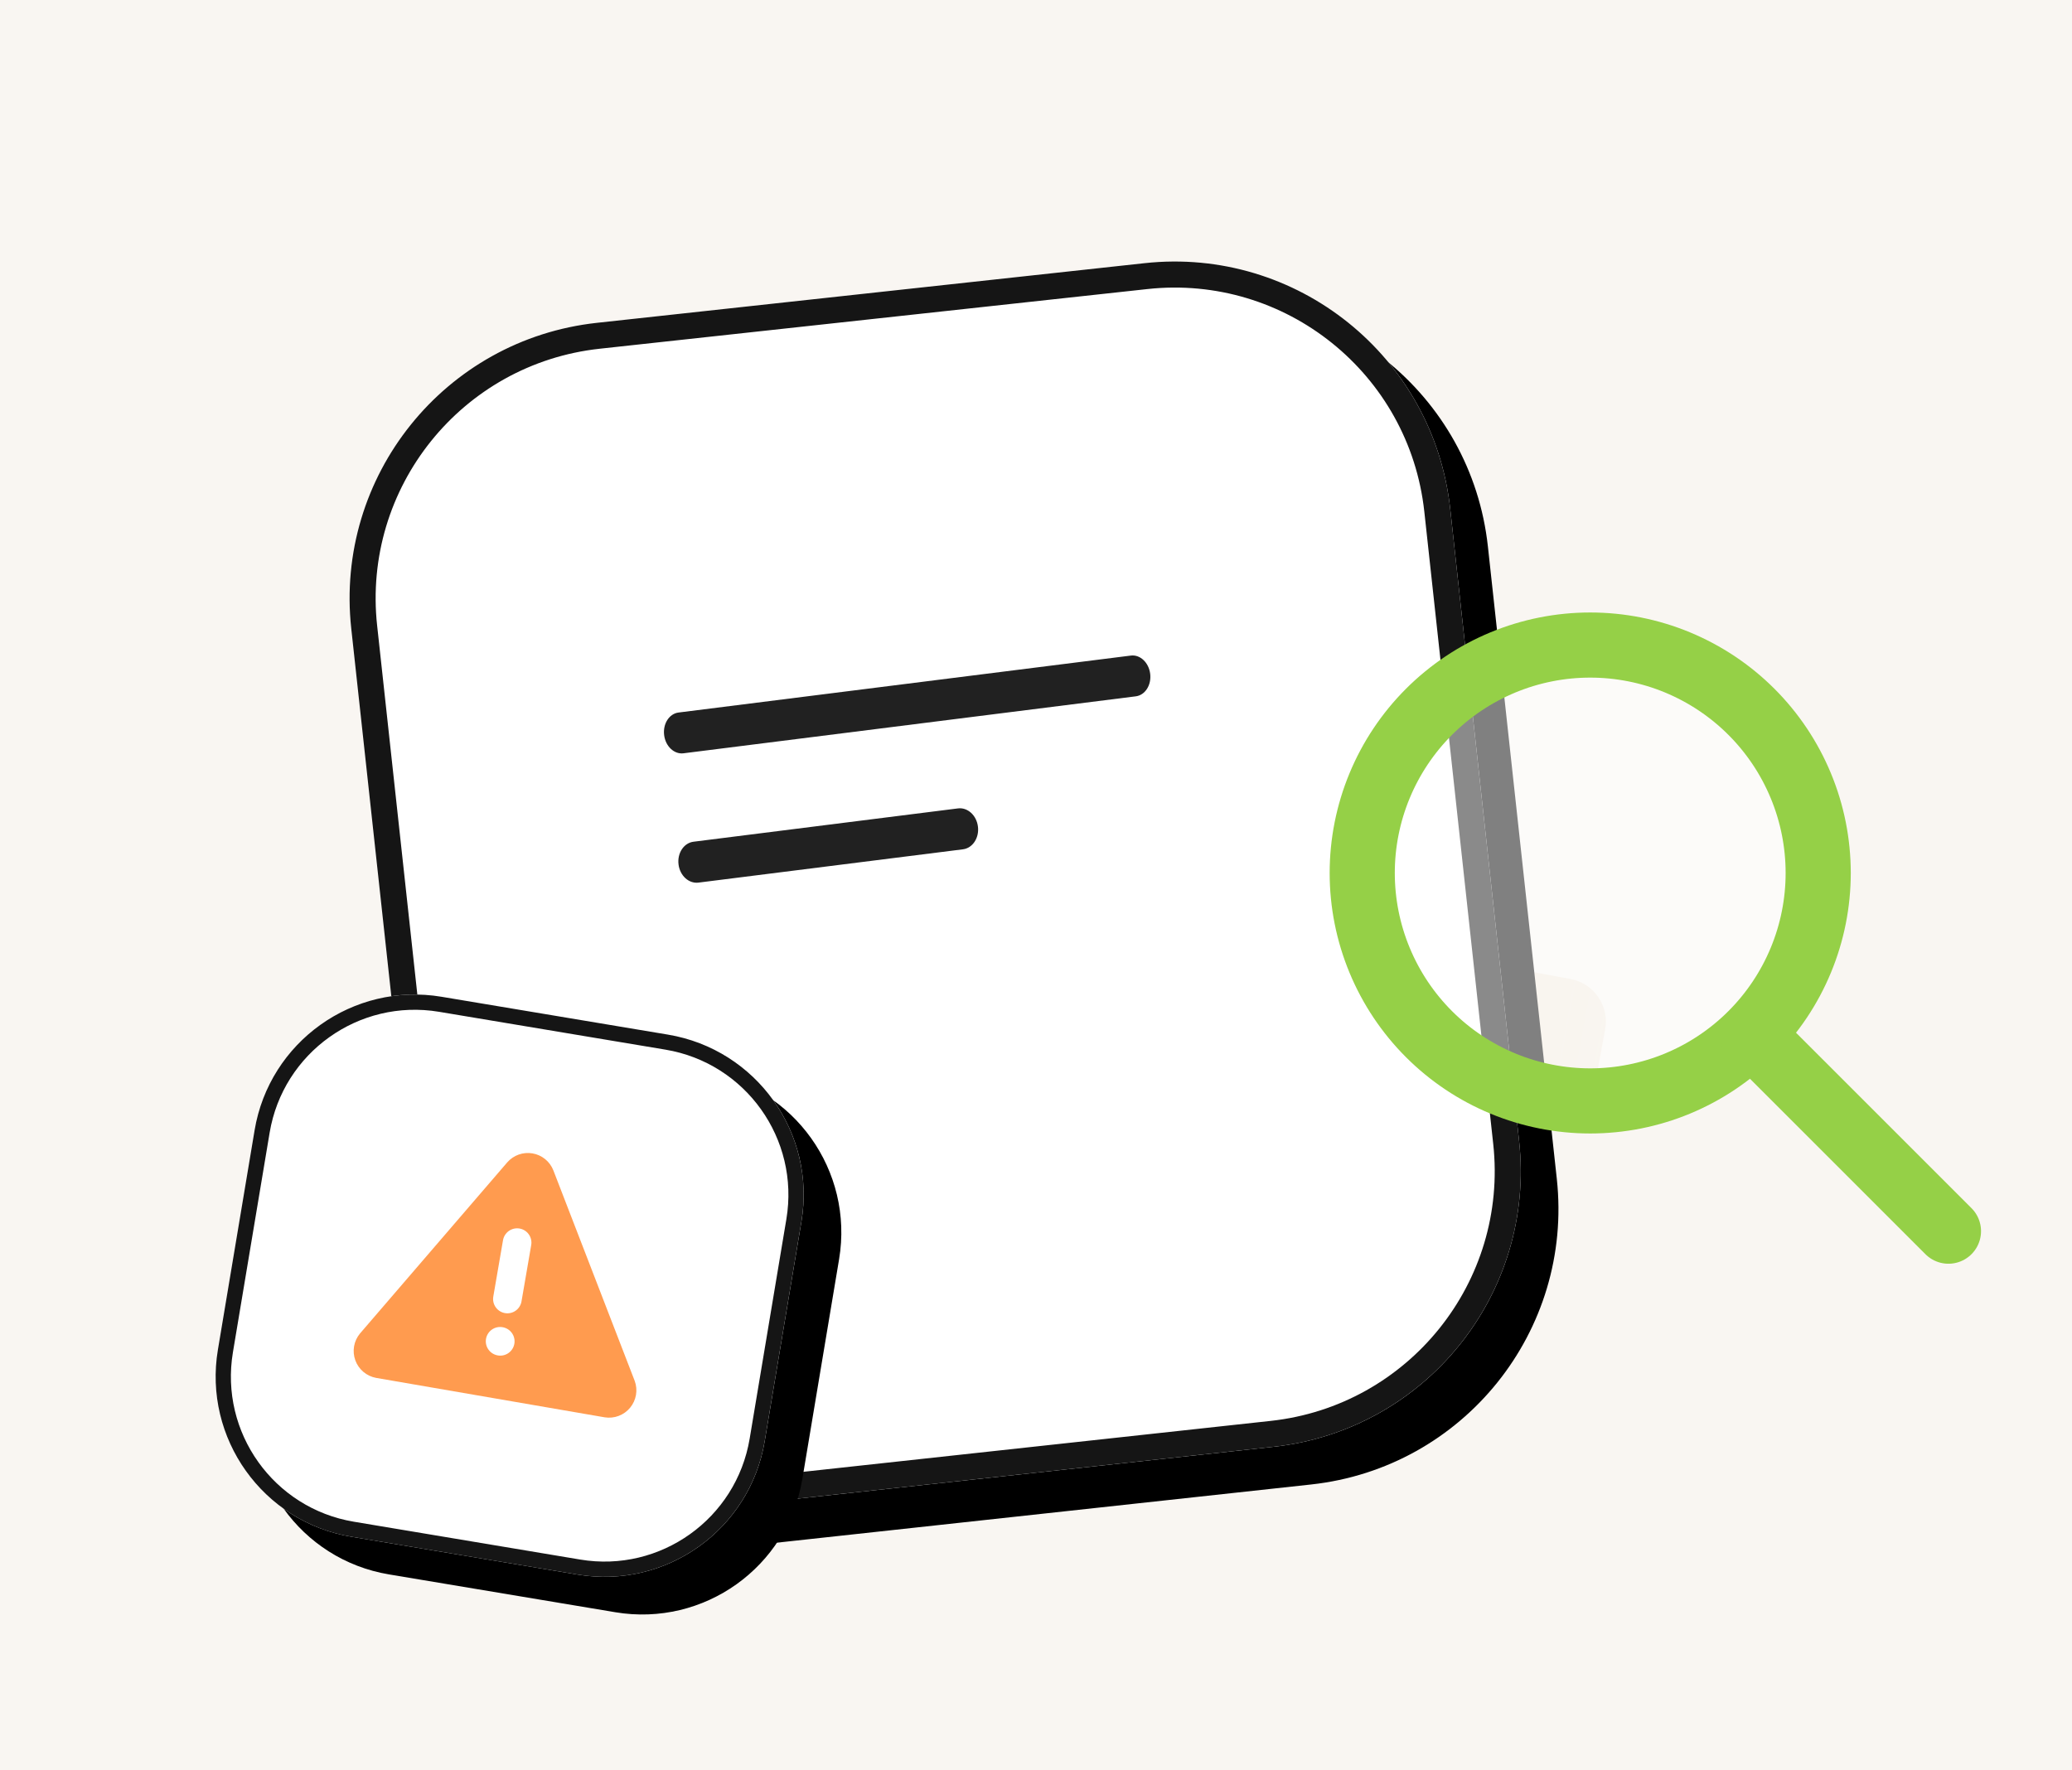 <svg width="110" height="94" viewBox="0 0 110 94" fill="none" xmlns="http://www.w3.org/2000/svg">
<rect width="110" height="94" fill="#222222"/>
<path d="M-73 4.2C-73 -2.521 -73 -5.881 -71.692 -8.448C-70.542 -10.706 -68.706 -12.542 -66.448 -13.692C-63.881 -15 -60.521 -15 -53.8 -15H162.8C169.521 -15 172.881 -15 175.448 -13.692C177.706 -12.542 179.542 -10.706 180.692 -8.448C182 -5.881 182 -2.521 182 4.2V89.8C182 96.521 182 99.881 180.692 102.448C179.542 104.706 177.706 106.542 175.448 107.692C172.881 109 169.521 109 162.8 109H-53.8C-60.521 109 -63.881 109 -66.448 107.692C-68.706 106.542 -70.542 104.706 -71.692 102.448C-73 99.881 -73 96.521 -73 89.8V4.2Z" fill="url(#paint0_linear_16130_22144)"/>
<rect opacity="0.3" width="35.252" height="6.897" rx="2.299" transform="matrix(-0.983 -0.181 -0.181 0.983 85.631 52.398)" fill="url(#paint1_linear_16130_22144)"/>

<path transform="translate(19.053, 20.737) rotate(-6.218)" d="M0 14.722C0 6.589 6.589 0 14.722 0H43.966C52.1 0 58.688 6.589 58.688 14.722V48.497C58.688 56.631 52.1 63.22 43.966 63.22H14.722C6.589 63.22 0 56.631 0 48.497V14.722Z" fill="black"/>
<path transform="translate(17.053, 18.737) rotate(-6.218)" d="M0 14.722C0 6.589 6.589 0 14.722 0H43.966C52.1 0 58.688 6.589 58.688 14.722V48.497C58.688 56.631 52.1 63.22 43.966 63.22H14.722C6.589 63.22 0 56.631 0 48.497V14.722Z" fill="white"/>
<path transform="translate(17.815, 19.349) rotate(-6.218)" d="M0 14.031C0 6.281 6.281 0 14.031 0H43.275C51.025 0 57.305 6.281 57.305 14.031V47.806C57.305 55.556 51.025 61.837 43.275 61.837H14.031C6.281 61.837 0 55.556 0 47.806V14.031Z" stroke="#151515" stroke-width="1.383"/>

<path fill-rule="evenodd" clip-rule="evenodd" d="M35.258 39.029C35.185 38.432 35.527 37.897 36.022 37.834L60.034 34.81C60.529 34.747 60.989 35.181 61.062 35.779C61.135 36.377 60.792 36.912 60.297 36.974L36.285 39.999C35.79 40.061 35.33 39.627 35.258 39.029Z" fill="#212121"/>
<path fill-rule="evenodd" clip-rule="evenodd" d="M36.022 45.896C35.949 45.297 36.305 44.758 36.818 44.694L50.858 42.925C51.371 42.86 51.846 43.294 51.918 43.894C51.991 44.494 51.635 45.032 51.122 45.097L37.082 46.865C36.569 46.93 36.094 46.496 36.022 45.896Z" fill="#212121"/>

<path d="M72.319 46.354C72.319 47.944 72.632 49.517 73.241 50.986C73.849 52.454 74.74 53.788 75.864 54.912C76.988 56.036 78.322 56.928 79.791 57.536C81.259 58.144 82.833 58.457 84.422 58.457C86.012 58.457 87.586 58.144 89.054 57.536C90.522 56.928 91.857 56.036 92.981 54.912C94.105 53.788 94.996 52.454 95.604 50.986C96.213 49.517 96.526 47.944 96.526 46.354C96.526 44.765 96.213 43.191 95.604 41.722C94.996 40.254 94.105 38.92 92.981 37.796C91.857 36.672 90.522 35.781 89.054 35.172C87.586 34.564 86.012 34.251 84.422 34.251C82.833 34.251 81.259 34.564 79.791 35.172C78.322 35.781 76.988 36.672 75.864 37.796C74.74 38.92 73.849 40.254 73.241 41.722C72.632 43.191 72.319 44.765 72.319 46.354Z" fill="white" fill-opacity="0.5" stroke="#95D047" stroke-width="3.458" stroke-linecap="round" stroke-linejoin="round"/>
<path d="M103.441 65.373L93.067 54.999" stroke="#95D047" stroke-width="3.458" stroke-linecap="round" stroke-linejoin="round"/>

<path transform="translate(16.939, 53.505) rotate(9.491)" d="M0 8.624C0 3.861 3.861 0 8.624 0H20.808C25.571 0 29.432 3.861 29.432 8.624V20.445C29.432 25.208 25.571 29.069 20.808 29.069H8.624C3.861 29.069 0 25.208 0 20.445V8.624Z" fill="black"/>
<path transform="translate(14.94, 51.505) rotate(9.491)" d="M0 8.624C0 3.861 3.861 0 8.624 0H20.808C25.571 0 29.432 3.861 29.432 8.624V20.445C29.432 25.208 25.571 29.069 20.808 29.069H8.624C3.861 29.069 0 25.208 0 20.445V8.624Z" fill="white"/>
<path transform="translate(15.271, 51.971) rotate(9.491)" d="M0 8.22C0 3.681 3.681 0 8.22 0H20.403C24.943 0 28.623 3.681 28.623 8.22V20.04C28.623 24.579 24.943 28.26 20.403 28.26H8.22C3.681 28.26 0 24.579 0 20.04V8.22Z" stroke="#151515" stroke-width="0.809"/>

<path d="M26.927 61.722L19.113 70.804C18.951 70.999 18.842 71.233 18.798 71.483C18.754 71.733 18.777 71.99 18.863 72.228C18.949 72.467 19.097 72.679 19.29 72.843C19.484 73.007 19.717 73.118 19.967 73.164L32.1 75.257C32.351 75.298 32.608 75.272 32.845 75.182C33.082 75.092 33.292 74.942 33.453 74.746C33.614 74.551 33.721 74.316 33.764 74.066C33.807 73.816 33.783 73.559 33.695 73.321L29.377 62.144C29.286 61.912 29.136 61.706 28.942 61.548C28.749 61.391 28.518 61.285 28.271 61.243C28.025 61.2 27.772 61.222 27.536 61.306C27.301 61.39 27.091 61.533 26.927 61.722L26.927 61.722Z" fill="#FF9B4F"/>
<path d="M27.453 65.981L26.937 68.975" stroke="white" stroke-width="1.519" stroke-linecap="round" stroke-linejoin="round"/>
<path d="M26.55 71.22L26.558 71.222" stroke="white" stroke-width="1.519" stroke-linecap="round" stroke-linejoin="round"/>

<defs>
<linearGradient id="paint0_linear_16130_22144" x1="-73" y1="-9.488" x2="182" y2="148.221" gradientUnits="userSpaceOnUse">
<stop stop-color="#f9f6f2"/>
<stop stop-color="#f9f6f2"/>
</linearGradient>
<linearGradient id="paint1_linear_16130_22144" x1="0" y1="3.449" x2="35.252" y2="3.449" gradientUnits="userSpaceOnUse">
<stop stop-color="#D0B07B" stop-opacity="0.5"/>
<stop offset="1" stop-color="#D0B07B"/>
</linearGradient>
</defs>
</svg>
